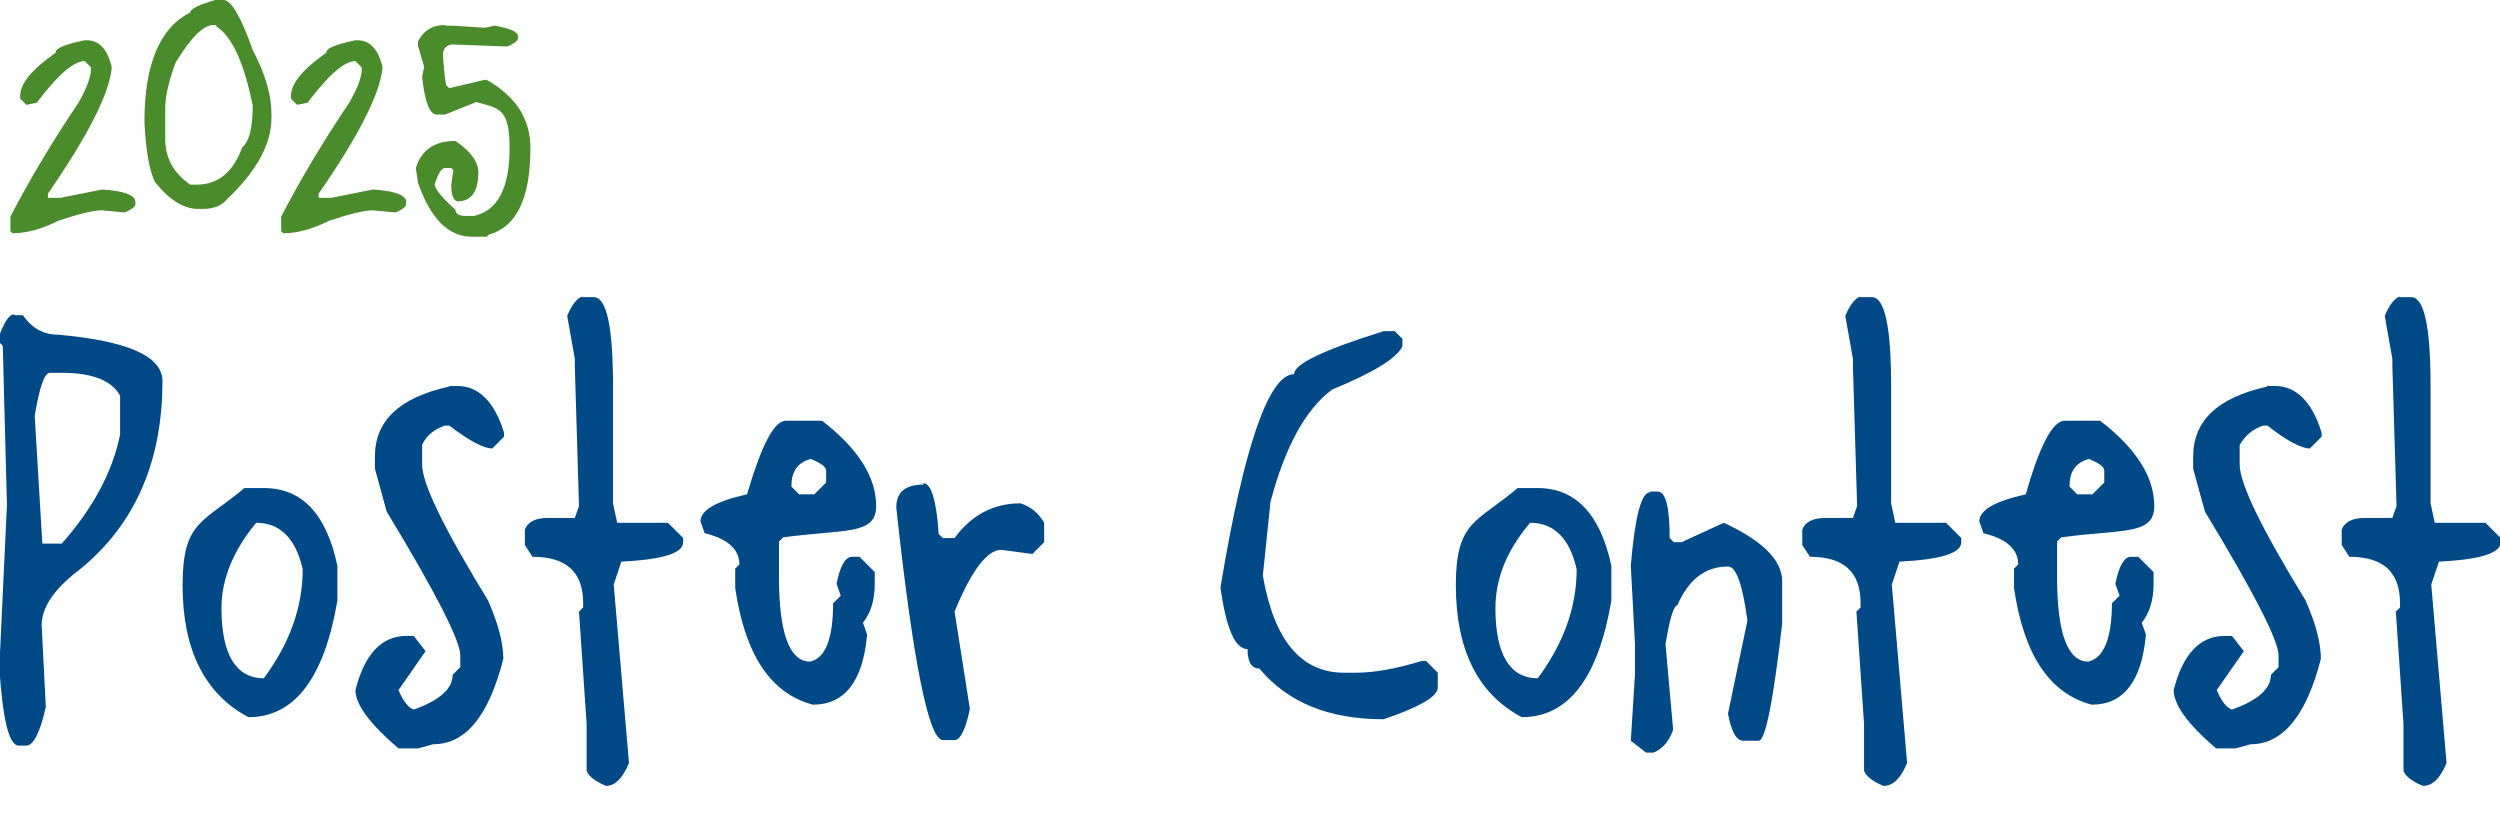<?xml version="1.0" encoding="UTF-8"?>
<svg id="poster" xmlns="http://www.w3.org/2000/svg" version="1.1" viewBox="0 0 360.1 119">
  <!-- Generator: Adobe Illustrator 30.0.0, SVG Export Plug-In . SVG Version: 2.1.1 Build 123)  -->
  <defs>
    <style>
      .st0 {
        fill: #4a8b2c;
      }

      .st1 {
        fill: #004987;
      }
    </style>
  </defs>
  <g>
    <path class="st1" d="M2.2,45.4h1.1c1.3,1.9,3,2.8,5,2.8,10.1.9,15.1,3.1,15.1,6.7,0,12.1-4.3,21.4-12.9,27.9-3,2.5-4.5,4.9-4.5,7.3l.6,11.7c-.8,3.7-1.8,5.6-2.8,5.6h-1.1c-1.4,0-2.3-3.7-2.8-11.2l1.1-23.5-.6-22.9-.6-.6v-.6c.8-2.2,1.5-3.3,2.2-3.3h0ZM5,59.9l1.1,18.4h2.8c4.5-5.1,7.3-10.3,8.4-15.7v-5.6c-1.2-2.2-4-3.3-8.4-3.3h-1.7c-.8,0-1.5,2-2.2,6.2h0Z"/>
    <path class="st1" d="M35.2,70.3h2.8c5.5,0,9,3.7,10.6,11.2v5c-1.9,11.2-6.2,16.8-12.8,16.8-6.3-3.3-9.5-9.7-9.5-19s3-9,8.9-14ZM36.9,75.3c-3.3,4-5,8.1-5,12.3,0,6.7,2.1,10.1,6.1,10.1,3.7-5,5.6-10.2,5.6-15.7-1-4.5-3.3-6.7-6.7-6.7h0Z"/>
    <path class="st1" d="M64.8,55.6h1.1c3,0,5.3,2.2,6.7,6.7v.6l-1.7,1.7c-1.2,0-3.3-1.1-6.2-3.3h-.6c-1.5.5-2.7,1.4-3.3,2.8v2.8c0,2.8,3.2,9.3,9.5,19.6,1.5,3.4,2.2,6.2,2.2,8.4-2.1,8.2-5.4,12.3-10.1,12.3l-2.2.6h-2.8c-4.1-3.5-6.2-6.3-6.2-8.4,1.3-5.2,3.8-7.8,7.3-7.8h1.1l1.7,2.2-3.9,5.6c.7,1.7,1.5,2.6,2.2,2.8,3.7-1.3,5.6-3,5.6-5l1.1-1.1v-1.7c0-2.1-3.5-9-10.6-20.7l-1.7-6.2v-1.7c0-5.2,3.5-8.5,10.6-10.1h0Z"/>
    <path class="st1" d="M83.8,42.8h1.7c1.9,0,2.8,4.3,2.8,12.9v16.8l.6,2.8h7.3l2.2,2.2v.6c0,1.6-3,2.5-8.9,2.8l-1.1,3.3,2.2,25.7c-.9,2.2-2,3.3-3.3,3.3-1.7-.7-2.6-1.5-2.8-2.2v-6.7l-1.1-16.2.6-.6v-.6c0-4.5-2.4-6.7-7.3-6.7l-1.1-1.7v-2.2c.4-1.1,1.5-1.7,3.3-1.7h3.9l.6-1.7-.6-20.1v-1.1l-1.1-6.2c.7-1.7,1.5-2.6,2.2-2.8h0Z"/>
    <path class="st1" d="M113.4,60.6h5c5.2,4,7.8,8.1,7.8,12.3s-4.5,3.3-13.4,4.5l-.6.6v5c0,8.2,1.5,12.3,4.5,12.3,2.2-.5,3.3-3.3,3.3-8.4l1.1-1.1-.6-1.7c.5-2.6,1.3-3.9,2.2-3.9h1.1l2.2,2.2v1.7c0,2.4-.6,4.2-1.7,5.6l.6,1.7c-.6,6.7-3.2,10.1-7.8,10.1-6.1-1.6-9.8-7.2-11.2-16.8v-2.8l.6-.6c0-2.2-1.7-3.7-5-4.5l-.6-1.7c0-1.6,2.2-2.9,6.7-3.9,2.1-7.1,3.9-10.6,5.6-10.6ZM114,70.1l1.1,1.1h2.2l1.7-1.7v-1.7c0-.6-.8-1.1-2.2-1.7-1.9.5-2.8,1.8-2.8,3.9h0Z"/>
    <path class="st1" d="M133,69.6c1.1,0,1.9,2.4,2.2,7.3l.6.6h1.7c2.4-3.3,5.6-5,9.5-5,1.5.5,2.6,1.4,3.4,2.8v2.8l-1.7,1.7-4.5-.6c-2,0-4.3,3-6.7,8.9l2.2,14c-.6,3-1.4,4.5-2.2,4.5h-1.7c-2,0-4.3-11.2-6.7-33.5,0-2.2,1.3-3.3,3.9-3.3h0Z"/>
    <path class="st1" d="M199.2,47.7h1.7l1.1,1.1v1.1c-.9,1.8-4.3,3.8-10.1,6.2-3.8,2.8-6.8,8.2-8.9,16.2l-1.1,10.6c1.6,9.3,5.5,14,11.7,14h1.7c2.7,0,5.9-.6,9.5-1.7h.6l1.7,1.7v2.2c-.1,1.3-2.8,2.8-7.8,4.5-7.9,0-13.8-2.4-17.9-7.3-1.1,0-1.7-.9-1.7-2.8-1.8,0-3.1-3-3.9-8.9,3.4-20.5,7-30.7,10.6-30.7,0-1.5,4.3-3.5,12.9-6.2h0Z"/>
    <path class="st1" d="M218.7,70.3h2.8c5.4,0,9,3.7,10.6,11.2v5c-1.9,11.2-6.2,16.8-12.9,16.8-6.3-3.3-9.5-9.7-9.5-19s3-9,8.9-14h0ZM220.4,75.3c-3.4,4-5,8.1-5,12.3,0,6.7,2.1,10.1,6.1,10.1,3.7-5,5.6-10.2,5.6-15.7-1-4.5-3.3-6.7-6.7-6.7h0Z"/>
    <path class="st1" d="M237.7,70.8h1.1c1.1,0,1.7,2.2,1.7,6.7l.6.6h1.1l6.1-2.8c5.6,2.6,8.4,5.4,8.4,8.4v6.2c-1.3,11.2-2.4,16.8-3.4,16.8h-2.2c-1,0-1.7-1.3-2.2-3.9l2.8-13.4c-.7-5.2-1.6-7.8-2.8-7.8-3.3,0-5.7,1.9-7.3,5.6-.5,0-1.1,1.9-1.7,5.6l1.1,12.3c-.5,1.5-1.4,2.7-2.8,3.3h-1.1l-2.2-1.7.6-9.5v-4.5l-.6-11.2c.6-7.1,1.5-10.6,2.8-10.6h0Z"/>
    <path class="st1" d="M267.9,42.8h1.7c1.9,0,2.8,4.3,2.8,12.9v16.8l.6,2.8h7.3l2.2,2.2v.6c0,1.6-3,2.5-8.9,2.8l-1.1,3.3,2.2,25.7c-.9,2.2-2,3.3-3.4,3.3-1.7-.7-2.6-1.5-2.8-2.2v-6.7l-1.1-16.2.6-.6v-.6c0-4.5-2.4-6.7-7.3-6.7l-1.1-1.7v-2.2c.4-1.1,1.5-1.7,3.4-1.7h3.9l.6-1.7-.6-20.1v-1.1l-1.1-6.2c.7-1.7,1.5-2.6,2.2-2.8h0Z"/>
    <path class="st1" d="M297.5,60.6h5c5.2,4,7.8,8.1,7.8,12.3s-4.5,3.3-13.4,4.5l-.6.6v5c0,8.2,1.5,12.3,4.5,12.3,2.2-.5,3.4-3.3,3.4-8.4l1.1-1.1-.6-1.7c.5-2.6,1.3-3.9,2.2-3.9h1.1l2.2,2.2v1.7c0,2.4-.6,4.2-1.7,5.6l.6,1.7c-.6,6.7-3.2,10.1-7.8,10.1-6.1-1.6-9.8-7.2-11.2-16.8v-2.8l.6-.6c0-2.2-1.7-3.7-5-4.5l-.6-1.7c0-1.6,2.2-2.9,6.7-3.9,2-7.1,3.9-10.6,5.6-10.6h0ZM298.1,70.1l1.1,1.1h2.2l1.7-1.7v-1.7c0-.6-.8-1.1-2.2-1.7-1.9.5-2.8,1.8-2.8,3.9h0Z"/>
    <path class="st1" d="M326.6,55.6h1.1c3,0,5.3,2.2,6.7,6.7v.6l-1.7,1.7c-1.2,0-3.3-1.1-6.1-3.3h-.6c-1.5.5-2.6,1.4-3.4,2.8v2.8c0,2.8,3.2,9.3,9.5,19.6,1.5,3.4,2.2,6.2,2.2,8.4-2.1,8.2-5.5,12.3-10.1,12.3l-2.2.6h-2.8c-4.1-3.5-6.1-6.3-6.1-8.4,1.3-5.2,3.8-7.8,7.3-7.8h1.1l1.7,2.2-3.9,5.6c.7,1.7,1.5,2.6,2.2,2.8,3.7-1.3,5.6-3,5.6-5l1.1-1.1v-1.7c0-2.1-3.5-9-10.6-20.7l-1.7-6.2v-1.7c0-5.2,3.5-8.5,10.6-10.1h0Z"/>
    <path class="st1" d="M345.6,42.8h1.7c1.9,0,2.8,4.3,2.8,12.9v16.8l.6,2.8h7.3l2.2,2.2v.6c0,1.6-3,2.5-8.9,2.8l-1.1,3.3,2.2,25.7c-.9,2.2-2,3.3-3.4,3.3-1.7-.7-2.6-1.5-2.8-2.2v-6.7l-1.1-16.2.6-.6v-.6c0-4.5-2.4-6.7-7.3-6.7l-1.1-1.7v-2.2c.4-1.1,1.5-1.7,3.4-1.7h3.9l.6-1.7-.6-20.1v-1.1l-1.1-6.2c.7-1.7,1.5-2.6,2.2-2.8h0Z"/>
  </g>
  <g>
    <path class="st0" d="M12.2,5.8h.3c1.8,0,3,1.3,3.6,3.9-.3,3.7-3.4,9.8-9.2,18.2v.6h1.8l6-1.2c3.2.2,4.8.8,4.8,1.8v.3c0,.4-.6.8-1.5,1.2l-3.3-.3c-1.3,0-3.3.5-6.3,1.5-2.4,1.2-4.6,1.8-6.6,1.8l-.3-.3v-2.1c2.8-5.4,6.1-10.9,9.8-16.4,1.2-2.1,1.8-3.7,1.8-4.8v-.3l-.9-.9c-1.6,0-3.9,2-6.9,6l-1.5.3-.9-.9v-.3c0-1.9,1.7-3.9,5.1-6.3,0-.7,1.4-1.2,4.2-1.8Z"/>
    <path class="st0" d="M31,0h1.2c1.1,0,2.5,2.4,4.2,7.2,1.8,3.4,2.7,6.5,2.7,9.2v.6c0,3.7-2.1,7.6-6.3,11.6-.8,1-2,1.5-3.6,1.5h-.6c-2.2,0-4.2-1.3-6.3-3.9-.8-1.7-1.3-4.6-1.5-8.6,0-8.3,2.2-13.6,6.6-15.8,0-.5,1.2-1.1,3.6-1.8ZM23.8,15.5v4.5c0,2.8,1.2,4.9,3.6,6.6h.9c3.1,0,5.3-1.8,6.6-5.4,1-.8,1.5-2.8,1.5-6-1.2-6-2.9-9.8-5.1-11.3l-.3-.3h-.3c-1.4,0-3.2,1.8-5.4,5.4-1,2.7-1.5,4.9-1.5,6.6h0Z"/>
    <path class="st0" d="M51.2,5.8h.3c1.8,0,3,1.3,3.6,3.9-.3,3.7-3.4,9.8-9.2,18.2v.6h1.8l6-1.2c3.2.2,4.8.8,4.8,1.8v.3c0,.4-.6.8-1.5,1.2l-3.3-.3c-1.3,0-3.3.5-6.3,1.5-2.4,1.2-4.6,1.8-6.6,1.8l-.3-.3v-2.1c2.8-5.4,6.1-10.9,9.8-16.4,1.2-2.1,1.8-3.7,1.8-4.8v-.3l-.9-.9c-1.6,0-3.9,2-6.9,6l-1.5.3-.9-.9v-.3c0-1.9,1.7-3.9,5.1-6.3,0-.7,1.4-1.2,4.2-1.8Z"/>
    <path class="st0" d="M64.1,3.7h1.2l4.5.3,1.5-.3c2.2.4,3.3.9,3.3,1.5v.3c0,.4-.6.8-1.5,1.2l-8.1-.3c-.8.2-1.2.7-1.2,1.5.2,3,.4,4.5.6,4.5l.3.3,5.1-1.2h.3c4.2,2.4,6.3,5.6,6.3,9.8,0,7.3-2,11.4-6,12.5l-.3.3h-2.1c-3.4,0-6-2.6-7.8-7.8l-.3-2.1c.8-2.6,2.7-3.9,5.7-3.9,2.2,1.5,3.3,3,3.3,4.5,0,2.8-1,4.2-3,4.2-.6-.1-.9-.9-.9-2.4l.3-2.1-.3-.3h-.9c-.5,0-1,.8-1.5,2.4.1.7,1.1,1.9,3,3.6,0,.6.5.9,1.5.9h1.2c3.4-.8,5.1-4,5.1-9.8s-1.6-5.7-4.8-6.6l-4.5,1.8h-1.2c-1,0-1.7-1.8-2.1-5.4l.3-1.5-.9-3v-.6c.8-1.6,2.1-2.4,3.9-2.4h0Z"/>
  </g>
</svg>